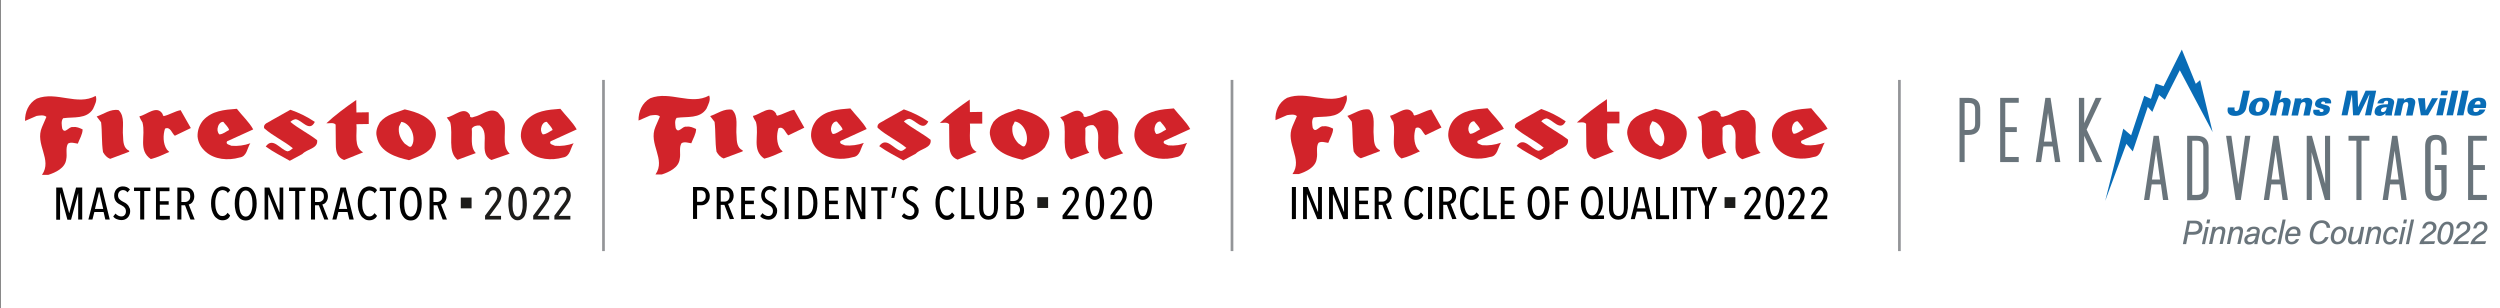 <?xml version="1.0" encoding="utf-8"?>
<!-- Generator: Adobe Illustrator 24.2.1, SVG Export Plug-In . SVG Version: 6.00 Build 0)  -->
<svg version="1.1" id="Layer_1" xmlns="http://www.w3.org/2000/svg" xmlns:xlink="http://www.w3.org/1999/xlink" x="0px" y="0px"
	 viewBox="0 0 1298.3 160" style="enable-background:new 0 0 1298.3 160;" xml:space="preserve">
<rect x="0" y="0" width="1298.3" height="160" fill="#333333" stroke="none"/>
<style type="text/css">
	.st0{fill:#FFFFFF;}
	.st1{fill:none;stroke:#939598;stroke-width:1.403;stroke-miterlimit:10;}
	.st2{fill:#D2232A;}
	.st3{fill:#1C1C1A;}
	.st4{fill:#086CB6;}
	.st5{fill:#69747B;}
	.st6{fill:none;stroke:#69747B;stroke-width:1.15;stroke-miterlimit:10;}
	.st7{fill:none;stroke:#69747B;stroke-width:1.15;}
	.st8{fill:none;stroke:#69747B;stroke-width:1.149;}
	.st9{fill:none;stroke:#086CB6;stroke-width:1.534;stroke-miterlimit:31;}
	.st10{fill:#D2242A;}
	.st11{fill:#010101;}
	.st12{fill:#1D1C1A;}
</style>
<rect x="0.3" class="st0" width="1298" height="160"/>
<line class="st1" x1="313.4" y1="41.5" x2="313.4" y2="130.4"/>
<line class="st1" x1="639.8" y1="41.5" x2="639.8" y2="130.4"/>
<line class="st1" x1="986.4" y1="41.5" x2="986.4" y2="130.4"/>
<g>
	<path class="st2" d="M834.6,64.1c0.5,4.9-1.6,11.9,3.5,14.6l-10,4c-3.5-1.3-4.3-4.3-4.3-7.9l-0.1-10.5c-1.2-1.3-3.3-0.5-4.8-0.7
		c4.3-4,10.3-8.5,15.6-12.1l0.1,6.5h6.4v6.1L834.6,64.1L834.6,64.1z"/>
	<path class="st2" d="M940.6,56.2c2.8,3.6,6.4,6.9,8.5,10.7l-13.6,6.2c-0.9,1.6,1.5,1.8,2.3,2.3c3.2,0.3,6.8-0.2,9.8-1.3
		c-1.7,2.5-1.7,7-5.6,7.4c-5.9,1.7-13,1.1-17.6-3c-2.5-2.2-3.9-4.8-4.2-7.9c-0.1-3.3,1-6,2.8-8.3C927.5,57.2,934,56.7,940.6,56.2z
		 M933.6,63c-1.4-0.2-2.6,1.4-2.8,2.5c-0.5,1.4-0.3,2.9,0.7,4c2-0.1,3.4-1.5,5.1-2.3C936,65.5,934.6,64.3,933.6,63z"/>
	<path class="st2" d="M713.4,70.4c0.1,2.9,0.2,6.3,3.2,7.6v0.5l-9.9,3.7c-1.6-0.6-2.8-1.9-3.7-3.5c-0.8-5-0.4-10.4-1-15.5l-2.3-3
		c3.6-1.2,7.3-4.1,11.4-3.3C714.6,60.2,712.9,65.8,713.4,70.4z"/>
	<path class="st2" d="M813.1,63c-2.8,5.6-6.7-1-10-1.5c-1.1,0.2-1.9,0.6-2.7,1.5c4.2,3.5,9.4,6,13.9,9.5c0.6,4.4-5.2,4.5-7.7,7.2
		l-6.5,3.5c-4.2-2.4-8.5-4.5-12.5-7.4c3.7-5.2,7.5,1.6,11.3,2.5c1.2-0.1,1.9-1,2.8-1.6c-4.6-3.8-10.3-6.3-14.9-10.4
		c-0.7-2.5,2.4-3,3.8-4.2l9.8-5.5C804.8,58.1,809,60.2,813.1,63z"/>
	<path class="st2" d="M734,59c-0.1,0.4,0.2,0.7,0.5,1c3.1-0.7,5.7-2.5,8.8-3.1l5.3,9.3l-8.3,4c-1.5-1.1-2.3-5-5.1-3.7
		c-1.1,3.3-1.1,7.9,1,10.9l1.2,1.2c-2.9,1.3-6.2,2.9-9.6,3.7c-6.7-4.6-2.5-12-4.3-19c-0.6-1.1-1.4-2-1.6-3.2
		C725.7,59.4,731,53.9,734,59z"/>
	<path class="st2" d="M911.1,61.5c2.1,5.6-1.6,13.5,3.2,17.9l-9.5,3.3c-7.2-3.4-0.2-13.9-6-17.9c-1.7-0.2-3.4,0.3-4.3,1.6
		c0.4,4.3-1,9.5,2.1,12.8l-9.5,3.5c-5.4-4.3-2.1-13.1-3.8-19.5l-1.8-2.5c4-0.6,9.1-6.3,12.1-1.2c-0.4,1.4,1.3,1.3,2,0.9
		c4.2-0.8,8.3-5.2,12.6-2.3L911.1,61.5z"/>
	<path class="st2" d="M772.5,56.2c2.8,3.6,6.4,6.9,8.5,10.7l-13.6,6.2c-0.9,1.6,1.4,1.8,2.3,2.3c3.2,0.3,6.8-0.2,9.8-1.3
		c-1.7,2.5-1.7,7-5.6,7.4c-5.9,1.7-13,1.1-17.6-3c-2.5-2.2-3.9-4.8-4.2-7.9c-0.1-3.3,1-6,2.8-8.3C759.5,57.2,766,56.7,772.5,56.2z
		 M765.6,63c-1.4-0.2-2.6,1.4-2.8,2.5c-0.5,1.4-0.3,2.9,0.7,4c2-0.1,3.4-1.5,5.1-2.3C768,65.5,766.5,64.3,765.6,63z"/>
	<path class="st2" d="M875.7,67.1c0.9,3.5-0.6,6.6-2.1,9.3c-3.2,3.8-7.5,4.8-11.6,6.5c-6.6-1.5-15.2-4.1-16.7-12.1
		c-0.8-2.8,0.3-5.4,1.6-7.6c3.5-4.2,8.4-4.9,12.9-6.7C866,57.8,873.5,60.2,875.7,67.1z M858,63l-1.2,2.5c-0.5,3.6,0.8,6.4,3,8.8
		c1.2,0.6,2.9,2.9,3.8,0.8c1.3-2.4,0.7-5.9-0.5-8.1C862.1,65.1,860.2,63.1,858,63z"/>
	<path class="st2" d="M699.2,49.4c0.9,2.5-0.5,4.6-1.4,6.8c-3.4,5.4-10.1,4-15.6,4.8c-1.2,1.4-0.7,3.7-0.5,5.3
		c1.5,3.3,3.4-1.2,5.6-0.7c1.9-0.3,3.5,0.5,5,1.2c0,2.5-1.6,5-2.5,7.4c-1.6-0.2-3.6-1-5.1,0c-1.4,2.3-0.3,5.5-0.9,8.1
		c-0.5,4.6-5.6,6.9-9.3,8.1h-3.3c5.6-8-3.9-15.8,0-24.8l2.3-5.3c-1.3-1.2-3.6-0.7-5.1-0.5l-6,2.6c-0.3-4.5,1.6-9.2,6-11.6
		C678.9,46.9,689.6,54.7,699.2,49.4z"/>
</g>
<g>
	<path class="st2" d="M503.7,64.3c0.5,4.9-1.6,11.9,3.5,14.6l-9.9,4c-3.5-1.3-4.3-4.3-4.3-7.9l-0.1-10.5c-1.2-1.3-3.3-0.5-4.8-0.7
		c4.2-4,10.3-8.5,15.5-12.1l0.1,6.5l6.4-0.1v6.1h-6.4L503.7,64.3L503.7,64.3z"/>
	<path class="st2" d="M609.6,56.3c2.8,3.6,6.4,6.9,8.5,10.7l-13.6,6.2c-0.9,1.6,1.4,1.8,2.3,2.3c3.2,0.3,6.8-0.2,9.7-1.3
		c-1.7,2.5-1.7,6.9-5.6,7.4c-5.9,1.7-13,1.1-17.6-3c-2.5-2.2-3.9-4.8-4.2-7.9c-0.1-3.3,1-6,2.8-8.3C596.5,57.3,603,56.8,609.6,56.3z
		 M602.6,63.1c-1.4-0.2-2.6,1.4-2.8,2.5c-0.5,1.4-0.3,2.9,0.7,4c2-0.1,3.4-1.5,5.1-2.3C605,65.6,603.6,64.5,602.6,63.1z"/>
	<path class="st2" d="M382.5,70.5c0.1,2.9,0.2,6.3,3.2,7.6v0.5l-9.9,3.7c-1.6-0.6-2.8-1.9-3.7-3.5c-0.8-5-0.4-10.4-1-15.5l-2.3-3
		c3.6-1.2,7.3-4.1,11.4-3.3C383.7,60.4,382,65.9,382.5,70.5z"/>
	<path class="st2" d="M482.1,63.1c-2.8,5.6-6.7-1-10-1.4c-1.1,0.2-1.9,0.6-2.7,1.4c4.2,3.5,9.4,6,13.9,9.5c0.6,4.4-5.2,4.5-7.7,7.2
		l-6.5,3.5c-4.2-2.4-8.5-4.5-12.5-7.4c3.7-5.2,7.5,1.6,11.3,2.5c1.2-0.1,1.9-1,2.8-1.6c-4.6-3.8-10.3-6.3-14.9-10.4
		c-0.7-2.5,2.4-3,3.8-4.1l9.8-5.5C473.8,58.3,478.1,60.4,482.1,63.1z"/>
	<path class="st2" d="M403.1,59.1c-0.1,0.4,0.2,0.7,0.5,1c3.1-0.7,5.7-2.5,8.8-3.1l5.3,9.3l-8.3,4c-1.5-1.1-2.3-5-5.1-3.7
		c-1.1,3.3-1.1,7.9,1,10.9l1.2,1.2c-2.9,1.3-6.2,2.9-9.6,3.7c-6.7-4.6-2.5-12-4.3-19c-0.6-1.1-1.3-2-1.6-3.2
		C394.8,59.5,400.1,54,403.1,59.1z"/>
	<path class="st2" d="M580.1,61.7c2.1,5.6-1.6,13.5,3.2,17.9l-9.5,3.3c-7.2-3.4-0.2-13.9-6-17.9c-1.7-0.2-3.4,0.3-4.2,1.6
		c0.4,4.3-1,9.5,2.1,12.7l-9.5,3.5c-5.4-4.3-2.1-13.1-3.8-19.5l-1.8-2.5c4-0.6,9.1-6.3,12.1-1.2c-0.4,1.4,1.4,1.3,2,0.9
		c4.2-0.8,8.3-5.2,12.5-2.3L580.1,61.7z"/>
	<path class="st2" d="M441.6,56.3c2.8,3.6,6.4,6.9,8.5,10.7l-13.6,6.2c-0.9,1.6,1.4,1.8,2.3,2.3c3.2,0.3,6.8-0.2,9.8-1.3
		c-1.7,2.5-1.7,6.9-5.6,7.4c-5.9,1.7-13,1.1-17.6-3c-2.5-2.2-3.9-4.8-4.2-7.9c-0.1-3.3,1-6,2.8-8.3C428.6,57.3,435,56.8,441.6,56.3z
		 M434.6,63.1c-1.4-0.2-2.6,1.4-2.8,2.5c-0.5,1.4-0.3,2.9,0.7,4c2-0.1,3.4-1.5,5.1-2.3C437.1,65.6,435.6,64.5,434.6,63.1z"/>
	<path class="st2" d="M544.7,67.2c0.9,3.5-0.6,6.6-2.1,9.3c-3.2,3.8-7.5,4.8-11.6,6.5c-6.6-1.5-15.2-4.1-16.7-12.1
		c-0.8-2.8,0.3-5.4,1.6-7.6c3.5-4.2,8.4-4.9,12.9-6.7C535,58,542.6,60.4,544.7,67.2z M527,63.1l-1.2,2.5c-0.5,3.6,0.8,6.4,3,8.8
		c1.2,0.6,2.9,2.9,3.8,0.8c1.3-2.4,0.7-5.9-0.5-8.1C531.1,65.2,529.2,63.3,527,63.1z"/>
	<path class="st2" d="M368.3,49.6c0.9,2.5-0.5,4.6-1.4,6.8c-3.4,5.4-10.1,4-15.5,4.8c-1.2,1.4-0.7,3.7-0.5,5.3
		c1.4,3.3,3.4-1.2,5.6-0.7c1.9-0.3,3.5,0.5,5,1.2c0,2.5-1.6,5-2.5,7.4c-1.6-0.2-3.6-1-5.1,0c-1.4,2.3-0.3,5.5-0.9,8.1
		c-0.5,4.6-5.6,6.9-9.3,8.1h-3.3c5.6-8-3.9-15.8,0-24.8l2.3-5.3c-1.3-1.2-3.6-0.7-5.1-0.5l-6,2.6c-0.1-4.6,1.8-9.2,6.1-11.6
		C348,47,358.7,54.9,368.3,49.6z"/>
</g>
<g>
	<path d="M368.6,101.8c0,0.8-0.1,1.5-0.4,2.1c-0.2,0.6-0.6,1.1-1,1.5s-0.9,0.7-1.4,0.9c-0.5,0.2-1,0.3-1.6,0.3H362v7.1h-2.1V97.1
		h4.2c0.5,0,1,0.1,1.5,0.2s1,0.4,1.4,0.8s0.8,0.8,1,1.4C368.4,100.2,368.6,100.9,368.6,101.8z M366.5,101.8c0-1-0.2-1.7-0.7-2.2
		s-1.1-0.7-1.8-0.7h-2v5.9h1.9c0.7,0,1.4-0.3,1.8-0.8C366.2,103.6,366.5,102.9,366.5,101.8z"/>
	<path d="M379,113.8l-2.8-7.4h-1.9v7.4h-2.1V97.1h4.3c0.6,0,1.2,0.1,1.7,0.2c0.5,0.2,1,0.4,1.4,0.8s0.7,0.8,1,1.4
		c0.2,0.6,0.4,1.3,0.4,2.1c0,0.7-0.1,1.3-0.3,1.8c-0.2,0.5-0.4,0.9-0.7,1.3c-0.3,0.4-0.6,0.6-0.9,0.8c-0.3,0.2-0.7,0.3-1,0.4
		l3.1,7.8L379,113.8L379,113.8z M378.9,101.8c0-0.6-0.1-1-0.2-1.4c-0.2-0.4-0.4-0.7-0.6-0.9c-0.2-0.2-0.5-0.4-0.9-0.5
		s-0.7-0.1-1-0.1h-1.9v5.8h2c0.8,0,1.4-0.3,1.9-0.8C378.6,103.4,378.9,102.7,378.9,101.8z"/>
	<path d="M384.9,113.8V97.1h7V99h-5v5.2h4.6v1.8h-4.6v5.8h5.2v1.9L384.9,113.8L384.9,113.8z"/>
	<path d="M403.6,109.4c0,0.8-0.1,1.4-0.4,2c-0.2,0.6-0.6,1.1-1,1.5s-0.9,0.7-1.4,0.9c-0.5,0.2-1.1,0.3-1.8,0.3
		c-0.8,0-1.6-0.2-2.4-0.5s-1.4-0.8-1.8-1.4l1.2-1.5c0.4,0.5,0.8,0.8,1.4,1.1c0.5,0.3,1.1,0.4,1.6,0.4c0.7,0,1.3-0.2,1.7-0.7
		c0.5-0.5,0.7-1.2,0.7-2c0-0.4-0.1-0.8-0.2-1.1c-0.1-0.3-0.3-0.6-0.6-0.9c-0.2-0.3-0.5-0.5-0.9-0.7c-0.3-0.2-0.7-0.4-1-0.6
		c-0.5-0.2-0.9-0.5-1.3-0.7c-0.4-0.3-0.8-0.6-1.1-1c-0.3-0.4-0.6-0.8-0.7-1.3c-0.2-0.5-0.3-1.1-0.3-1.8c0-0.8,0.1-1.5,0.4-2.1
		c0.2-0.6,0.6-1.1,1-1.5s0.9-0.7,1.4-0.9c0.5-0.2,1.1-0.3,1.6-0.3c0.8,0,1.5,0.1,2.1,0.4s1.2,0.7,1.6,1.2l-1.3,1.5
		c-0.6-0.8-1.4-1.2-2.4-1.2c-0.3,0-0.6,0.1-0.9,0.2s-0.6,0.3-0.8,0.5s-0.4,0.5-0.6,0.9c-0.1,0.3-0.2,0.8-0.2,1.2
		c0,0.4,0.1,0.8,0.2,1.1s0.3,0.6,0.5,0.8s0.5,0.5,0.8,0.7s0.6,0.4,1,0.6s0.9,0.5,1.3,0.7s0.8,0.6,1.2,1s0.6,0.8,0.8,1.3
		C403.5,108.1,403.6,108.7,403.6,109.4z"/>
	<path d="M407.5,113.8V97.1h2.1v16.6C409.6,113.8,407.5,113.8,407.5,113.8z"/>
	<path d="M424.5,105.5c0,2.7-0.5,4.8-1.6,6.2c-1.1,1.4-2.6,2.1-4.6,2.1h-3.8V97.1h3.8c2,0,3.5,0.7,4.6,2.1
		C423.9,100.7,424.5,102.8,424.5,105.5z M422.4,105.5c0-1.1-0.1-2.1-0.3-2.9c-0.2-0.8-0.5-1.5-0.9-2s-0.8-0.9-1.3-1.2
		c-0.5-0.3-1-0.4-1.6-0.4h-1.7v12.9h1.7c0.6,0,1.1-0.1,1.6-0.4s0.9-0.7,1.3-1.2s0.7-1.2,0.9-2C422.2,107.5,422.4,106.6,422.4,105.5z
		"/>
	<path d="M428.5,113.8V97.1h7V99h-5v5.2h4.6v1.8h-4.6v5.8h5.2v1.9L428.5,113.8L428.5,113.8z"/>
	<path d="M447,113.8l-5.3-12.9h-0.1v12.9h-2V97.1h2.5l5.2,12.9h0.1V97.1h2v16.6C449.5,113.8,447,113.8,447,113.8z"/>
	<path d="M457.7,99v14.8h-2.1V99h-3.2v-1.8h8.5V99H457.7z"/>
	<path d="M464,97.1h1.7l-1.3,5.7h-1.5L464,97.1z"/>
	<path d="M477.1,109.4c0,0.8-0.1,1.4-0.4,2c-0.2,0.6-0.6,1.1-1,1.5s-0.9,0.7-1.4,0.9c-0.5,0.2-1.1,0.3-1.8,0.3
		c-0.8,0-1.6-0.2-2.4-0.5s-1.4-0.8-1.8-1.4l1.2-1.5c0.4,0.5,0.8,0.8,1.4,1.1c0.5,0.3,1.1,0.4,1.6,0.4c0.7,0,1.3-0.2,1.7-0.7
		c0.5-0.5,0.7-1.2,0.7-2c0-0.4-0.1-0.8-0.2-1.1c-0.1-0.3-0.3-0.6-0.6-0.9c-0.2-0.3-0.5-0.5-0.9-0.7c-0.3-0.2-0.7-0.4-1-0.6
		c-0.5-0.2-0.9-0.5-1.3-0.7c-0.4-0.3-0.8-0.6-1.1-1c-0.3-0.4-0.6-0.8-0.7-1.3c-0.2-0.5-0.3-1.1-0.3-1.8c0-0.8,0.1-1.5,0.4-2.1
		c0.2-0.6,0.6-1.1,1-1.5s0.9-0.7,1.4-0.9c0.5-0.2,1.1-0.3,1.6-0.3c0.8,0,1.5,0.1,2.1,0.4s1.2,0.7,1.6,1.2l-1.3,1.5
		c-0.6-0.8-1.4-1.2-2.4-1.2c-0.3,0-0.6,0.1-0.9,0.2s-0.6,0.3-0.8,0.5s-0.4,0.5-0.6,0.9c-0.1,0.3-0.2,0.8-0.2,1.2
		c0,0.4,0.1,0.8,0.2,1.1s0.3,0.6,0.5,0.8s0.5,0.5,0.8,0.7s0.6,0.4,1,0.6s0.9,0.5,1.3,0.7s0.8,0.6,1.2,1s0.6,0.8,0.8,1.3
		C477,108.1,477.1,108.7,477.1,109.4z"/>
	<path d="M494.2,113.6c-0.7,0.4-1.5,0.6-2.4,0.6s-1.8-0.2-2.5-0.7c-0.7-0.4-1.4-1-1.9-1.8s-0.9-1.7-1.2-2.8
		c-0.3-1.1-0.4-2.2-0.4-3.5s0.1-2.4,0.4-3.5s0.7-2,1.2-2.8s1.1-1.4,1.9-1.8c0.7-0.4,1.5-0.7,2.5-0.7c0.8,0,1.6,0.2,2.3,0.5
		c0.7,0.3,1.3,0.8,1.7,1.5l-1.3,1.4c-0.3-0.5-0.7-0.9-1.2-1.1s-0.9-0.4-1.5-0.4s-1.2,0.2-1.7,0.5s-0.9,0.8-1.2,1.5
		c-0.3,0.6-0.5,1.3-0.7,2.2c-0.2,0.8-0.2,1.7-0.2,2.6s0.1,1.8,0.2,2.6c0.2,0.8,0.4,1.5,0.7,2.1c0.3,0.6,0.7,1.1,1.2,1.5
		s1,0.5,1.7,0.5c0.6,0,1.1-0.2,1.5-0.5s0.8-0.7,1.1-1.2l1.3,1.4C495.4,112.7,494.9,113.2,494.2,113.6z"/>
	<path d="M499.2,113.8V97.1h2.1v14.7h4.7v2C506,113.8,499.2,113.8,499.2,113.8z"/>
	<path d="M517.9,110.4c-0.2,0.7-0.5,1.4-0.8,1.9c-0.4,0.6-0.9,1-1.5,1.3s-1.4,0.5-2.3,0.5c-0.9,0-1.7-0.2-2.3-0.5
		c-0.6-0.3-1.1-0.8-1.5-1.3s-0.7-1.2-0.8-1.9s-0.2-1.5-0.2-2.4V97.1h2.1v10.7c0,0.6,0,1.1,0.1,1.6s0.2,1,0.4,1.4
		c0.2,0.4,0.5,0.7,0.9,1c0.4,0.2,0.8,0.4,1.4,0.4s1-0.1,1.4-0.4c0.4-0.2,0.6-0.6,0.9-1s0.4-0.9,0.4-1.4c0.1-0.5,0.1-1.1,0.1-1.6
		V97.1h2.1V108C518.2,108.9,518.1,109.7,517.9,110.4z"/>
	<path d="M528.9,105c0.3,0.1,0.6,0.2,1,0.4c0.3,0.2,0.6,0.4,0.9,0.8s0.5,0.8,0.7,1.2s0.3,1.1,0.3,1.8c0,0.9-0.1,1.6-0.4,2.2
		c-0.3,0.6-0.6,1.1-1.1,1.4c-0.4,0.4-0.9,0.6-1.5,0.8c-0.5,0.2-1.1,0.2-1.6,0.2h-4.5V97.1h4c0.5,0,1,0.1,1.5,0.2s1,0.3,1.4,0.6
		c0.4,0.3,0.8,0.7,1.1,1.3c0.3,0.5,0.4,1.2,0.4,2c0,0.5-0.1,1-0.2,1.4c-0.1,0.4-0.3,0.8-0.5,1.1s-0.5,0.6-0.7,0.8
		S529.2,104.9,528.9,105L528.9,105z M529.2,101.6c0-0.5-0.1-0.9-0.2-1.3c-0.2-0.3-0.4-0.6-0.6-0.8s-0.5-0.4-0.9-0.4
		c-0.3-0.1-0.7-0.1-1-0.1h-1.8v5.4h1.8c0.3,0,0.6-0.1,1-0.2c0.3-0.1,0.6-0.3,0.9-0.5s0.5-0.5,0.6-0.8
		C529.1,102.5,529.2,102.1,529.2,101.6z M529.7,109.1c0-0.6-0.1-1.1-0.3-1.5s-0.4-0.7-0.7-1c-0.3-0.2-0.6-0.4-1-0.5s-0.7-0.2-1-0.2
		h-2v6.1h2c0.4,0,0.8-0.1,1.1-0.2c0.4-0.1,0.7-0.3,0.9-0.5c0.3-0.2,0.5-0.5,0.6-0.9C529.6,110,529.7,109.6,529.7,109.1z"/>
	<path d="M560.3,101.3c0,0.5-0.1,1-0.2,1.5c-0.1,0.5-0.3,0.9-0.5,1.4c-0.2,0.4-0.5,0.9-0.8,1.3s-0.6,0.9-1,1.4l-3.7,5h6v1.9h-8.3
		v-1.9l4.7-6.3c0.5-0.7,1-1.4,1.3-2.1s0.4-1.3,0.4-2c0-0.8-0.2-1.4-0.5-1.9s-0.9-0.8-1.6-0.8c-0.6,0-1.1,0.2-1.6,0.6
		c-0.4,0.4-0.7,1.1-0.8,1.9l-2-0.2c0.2-1.4,0.7-2.4,1.5-3.1s1.8-1,3-1c0.7,0,1.3,0.1,1.8,0.4c0.5,0.2,0.9,0.6,1.3,1
		c0.3,0.4,0.6,0.9,0.8,1.4C560.2,100.1,560.3,100.7,560.3,101.3z"/>
	<path d="M573.4,105.5c0,0.6,0,1.3-0.1,2s-0.1,1.3-0.3,2c-0.1,0.6-0.3,1.2-0.5,1.8c-0.2,0.6-0.5,1.1-0.9,1.5s-0.8,0.8-1.3,1
		s-1,0.4-1.7,0.4s-1.2-0.1-1.7-0.4s-0.9-0.6-1.3-1s-0.6-0.9-0.9-1.5c-0.2-0.6-0.4-1.2-0.5-1.8c-0.1-0.6-0.2-1.3-0.3-2
		s-0.1-1.3-0.1-2c0-1,0.1-1.9,0.2-3c0.1-1,0.4-2,0.7-2.8s0.8-1.5,1.4-2.1c0.6-0.5,1.4-0.8,2.4-0.8s1.8,0.3,2.4,0.8
		c0.6,0.5,1.1,1.2,1.4,2.1s0.6,1.8,0.7,2.8C573.3,103.5,573.4,104.5,573.4,105.5z M571.2,105.5c0-0.6,0-1.3-0.1-2s-0.2-1.5-0.3-2.2
		c-0.2-0.7-0.4-1.3-0.8-1.8c-0.3-0.5-0.8-0.7-1.4-0.7s-1,0.2-1.4,0.7c-0.3,0.5-0.6,1.1-0.8,1.8c-0.2,0.7-0.3,1.4-0.3,2.2
		s-0.1,1.5-0.1,2c0,0.4,0,0.8,0,1.3s0.1,1,0.1,1.5c0.1,0.5,0.1,1,0.3,1.5s0.3,0.9,0.5,1.3s0.4,0.7,0.7,0.9c0.3,0.2,0.6,0.3,1,0.3
		s0.7-0.1,1-0.3c0.3-0.2,0.5-0.5,0.7-0.9s0.3-0.8,0.5-1.3c0.1-0.5,0.2-1,0.3-1.5s0.1-1,0.1-1.5S571.2,105.9,571.2,105.5z"/>
	<path d="M585.2,101.3c0,0.5-0.1,1-0.2,1.5c-0.1,0.5-0.3,0.9-0.5,1.4c-0.2,0.4-0.5,0.9-0.8,1.3s-0.6,0.9-1,1.4l-3.7,5h6v1.9h-8.3
		v-1.9l4.7-6.3c0.5-0.7,1-1.4,1.3-2.1s0.4-1.3,0.4-2c0-0.8-0.2-1.4-0.5-1.9s-0.9-0.8-1.6-0.8c-0.6,0-1.1,0.2-1.6,0.6
		c-0.4,0.4-0.7,1.1-0.8,1.9l-2-0.2c0.2-1.4,0.7-2.4,1.5-3.1s1.8-1,3-1c0.7,0,1.3,0.1,1.8,0.4c0.5,0.2,0.9,0.6,1.3,1
		c0.3,0.4,0.6,0.9,0.8,1.4C585.1,100.1,585.2,100.7,585.2,101.3z"/>
	<path d="M598.3,105.5c0,0.6,0,1.3-0.1,2s-0.1,1.3-0.3,2c-0.1,0.6-0.3,1.2-0.5,1.8c-0.2,0.6-0.5,1.1-0.9,1.5s-0.8,0.8-1.3,1
		s-1,0.4-1.7,0.4s-1.2-0.1-1.7-0.4s-0.9-0.6-1.3-1s-0.6-0.9-0.9-1.5c-0.2-0.6-0.4-1.2-0.5-1.8c-0.1-0.6-0.2-1.3-0.3-2
		s-0.1-1.3-0.1-2c0-1,0.1-1.9,0.2-3c0.1-1,0.4-2,0.7-2.8s0.8-1.5,1.4-2.1c0.6-0.5,1.4-0.8,2.4-0.8s1.8,0.3,2.4,0.8
		c0.6,0.5,1.1,1.2,1.4,2.1s0.6,1.8,0.7,2.8C598.2,103.5,598.3,104.5,598.3,105.5z M596.1,105.5c0-0.6,0-1.3-0.1-2s-0.2-1.5-0.3-2.2
		c-0.2-0.7-0.4-1.3-0.8-1.8c-0.3-0.5-0.8-0.7-1.4-0.7s-1,0.2-1.4,0.7c-0.3,0.5-0.6,1.1-0.8,1.8c-0.2,0.7-0.3,1.4-0.3,2.2
		s-0.1,1.5-0.1,2c0,0.4,0,0.8,0,1.3s0.1,1,0.1,1.5c0.1,0.5,0.1,1,0.3,1.5s0.3,0.9,0.5,1.3s0.4,0.7,0.7,0.9c0.3,0.2,0.6,0.3,1,0.3
		s0.7-0.1,1-0.3c0.3-0.2,0.5-0.5,0.7-0.9s0.3-0.8,0.5-1.3c0.1-0.5,0.2-1,0.3-1.5s0.1-1,0.1-1.5S596.1,105.9,596.1,105.5z"/>
</g>
<g>
	<rect x="538.7" y="102.4" class="st3" width="5.6" height="5.6"/>
</g>
<g>
	<g>
		<path d="M670.9,113.8V97.1h2.1v16.6C673,113.8,670.9,113.8,670.9,113.8z"/>
		<path d="M684.1,113.8l-5.3-12.9h-0.1v12.9h-2V97.1h2.5l5.2,12.9h0.1V97.1h2v16.6C686.6,113.8,684.1,113.8,684.1,113.8z"/>
		<path d="M697.6,113.8l-5.3-12.9h-0.1v12.9h-2V97.1h2.5l5.2,12.9h0.1V97.1h2v16.6C700.1,113.8,697.6,113.8,697.6,113.8z"/>
		<path d="M703.8,113.8V97.1h7V99h-5v5.2h4.6v1.8h-4.6v5.8h5.2v1.9L703.8,113.8L703.8,113.8z"/>
		<path d="M720.7,113.8l-2.8-7.4H716v7.4h-2.1V97.1h4.3c0.6,0,1.2,0.1,1.7,0.2s1,0.4,1.4,0.8s0.7,0.8,1,1.4c0.2,0.6,0.4,1.3,0.4,2.1
			c0,0.7-0.1,1.3-0.3,1.8s-0.4,0.9-0.7,1.3s-0.6,0.6-0.9,0.8c-0.3,0.2-0.7,0.3-1,0.4l3.1,7.8L720.7,113.8L720.7,113.8z M720.6,101.8
			c0-0.6-0.1-1-0.2-1.4c-0.2-0.4-0.4-0.7-0.6-0.9c-0.3-0.2-0.5-0.4-0.9-0.5s-0.7-0.1-1-0.1H716v5.8h1.9c0.8,0,1.4-0.3,1.9-0.8
			C720.4,103.4,720.6,102.7,720.6,101.8z"/>
		<path d="M737.7,113.6c-0.7,0.4-1.5,0.6-2.4,0.6s-1.8-0.2-2.5-0.7c-0.7-0.4-1.4-1-1.9-1.8s-0.9-1.7-1.2-2.8
			c-0.3-1.1-0.4-2.2-0.4-3.5s0.1-2.4,0.4-3.5c0.3-1.1,0.7-2,1.2-2.8s1.1-1.4,1.9-1.8s1.5-0.7,2.5-0.7c0.8,0,1.6,0.2,2.3,0.5
			s1.3,0.8,1.7,1.5L738,100c-0.3-0.5-0.7-0.9-1.2-1.1s-0.9-0.4-1.5-0.4s-1.2,0.2-1.7,0.5c-0.5,0.4-0.9,0.8-1.2,1.5
			c-0.3,0.6-0.5,1.3-0.7,2.2c-0.2,0.8-0.2,1.7-0.2,2.6s0.1,1.8,0.2,2.6c0.2,0.8,0.4,1.5,0.7,2.1s0.7,1.1,1.2,1.5s1,0.5,1.7,0.5
			c0.6,0,1.1-0.2,1.5-0.5s0.8-0.7,1.1-1.2l1.3,1.4C738.8,112.7,738.3,113.2,737.7,113.6z"/>
		<path d="M741.6,113.8V97.1h2.1v16.6C743.7,113.8,741.6,113.8,741.6,113.8z"/>
		<path d="M754.2,113.8l-2.8-7.4h-1.9v7.4h-2.1V97.1h4.3c0.6,0,1.2,0.1,1.7,0.2s1,0.4,1.4,0.8s0.7,0.8,1,1.4
			c0.2,0.6,0.4,1.3,0.4,2.1c0,0.7-0.1,1.3-0.3,1.8s-0.4,0.9-0.7,1.3s-0.6,0.6-0.9,0.8c-0.3,0.2-0.7,0.3-1,0.4l3.1,7.8L754.2,113.8
			L754.2,113.8z M754.1,101.8c0-0.6-0.1-1-0.2-1.4c-0.2-0.4-0.4-0.7-0.6-0.9c-0.3-0.2-0.5-0.4-0.9-0.5s-0.7-0.1-1-0.1h-1.9v5.8h1.9
			c0.8,0,1.4-0.3,1.9-0.8C753.9,103.4,754.1,102.7,754.1,101.8z"/>
		<path d="M766.6,113.6c-0.7,0.4-1.5,0.6-2.4,0.6s-1.8-0.2-2.5-0.7c-0.7-0.4-1.4-1-1.9-1.8s-0.9-1.7-1.2-2.8
			c-0.3-1.1-0.4-2.2-0.4-3.5s0.1-2.4,0.4-3.5c0.3-1.1,0.7-2,1.2-2.8s1.1-1.4,1.9-1.8s1.5-0.7,2.5-0.7c0.8,0,1.6,0.2,2.3,0.5
			s1.3,0.8,1.7,1.5l-1.3,1.4c-0.3-0.5-0.7-0.9-1.2-1.1s-0.9-0.4-1.5-0.4s-1.2,0.2-1.7,0.5c-0.5,0.4-0.9,0.8-1.2,1.5
			c-0.3,0.6-0.5,1.3-0.7,2.2c-0.2,0.8-0.2,1.7-0.2,2.6s0.1,1.8,0.2,2.6c0.2,0.8,0.4,1.5,0.7,2.1s0.7,1.1,1.2,1.5s1,0.5,1.7,0.5
			c0.6,0,1.1-0.2,1.5-0.5s0.8-0.7,1.1-1.2l1.3,1.4C767.8,112.7,767.3,113.2,766.6,113.6z"/>
		<path d="M770.5,113.8V97.1h2.1v14.7h4.7v2C777.4,113.8,770.5,113.8,770.5,113.8z"/>
		<path d="M779.4,113.8V97.1h7V99h-5v5.2h4.6v1.8h-4.6v5.8h5.2v1.9L779.4,113.8L779.4,113.8z"/>
		<path d="M804.7,105.4c0,1.3-0.1,2.5-0.4,3.6c-0.3,1.1-0.6,2-1.1,2.8s-1.1,1.4-1.8,1.8s-1.5,0.6-2.4,0.6s-1.7-0.2-2.4-0.6
			s-1.3-1-1.8-1.8s-0.9-1.7-1.1-2.8c-0.3-1.1-0.4-2.3-0.4-3.6c0-1.3,0.1-2.5,0.4-3.6c0.2-1.1,0.6-2,1.1-2.7c0.5-0.8,1.1-1.3,1.8-1.8
			s1.5-0.6,2.4-0.6s1.7,0.2,2.4,0.6s1.3,1,1.8,1.8s0.9,1.7,1.1,2.7C804.5,103,804.7,104.1,804.7,105.4z M802.4,105.4
			c0-0.9-0.1-1.8-0.2-2.7c-0.1-0.8-0.4-1.6-0.7-2.2s-0.7-1.1-1.1-1.4c-0.4-0.4-0.9-0.5-1.5-0.5s-1.1,0.2-1.5,0.5
			c-0.4,0.4-0.8,0.8-1.1,1.4s-0.5,1.3-0.6,2.2c-0.1,0.8-0.2,1.7-0.2,2.7s0.1,1.8,0.2,2.7s0.4,1.6,0.6,2.2c0.3,0.6,0.7,1.1,1.1,1.4
			s0.9,0.5,1.5,0.5s1.1-0.2,1.5-0.5s0.8-0.8,1.1-1.4s0.5-1.3,0.7-2.2C802.4,107.3,802.4,106.4,802.4,105.4z"/>
		<path d="M809.8,99.1v5.4h4.5v1.8h-4.5v7.5h-2.1V97.1h7V99C814.7,99.1,809.8,99.1,809.8,99.1z"/>
		<path d="M826.7,113.8c-0.8,0-1.6-0.2-2.3-0.6s-1.3-1-1.8-1.7s-0.9-1.6-1.2-2.7s-0.4-2.2-0.4-3.5s0.1-2.5,0.4-3.5
			c0.3-1,0.7-1.9,1.2-2.7c0.5-0.8,1.1-1.3,1.8-1.8s1.5-0.6,2.3-0.6s1.6,0.2,2.3,0.6s1.3,1,1.8,1.8s0.9,1.6,1.2,2.7
			c0.3,1,0.4,2.2,0.4,3.4c0,0.7-0.1,1.5-0.2,2.1c-0.1,0.7-0.3,1.3-0.6,1.9c-0.2,0.6-0.5,1.1-0.8,1.6c-0.3,0.4-0.6,0.8-1,1v0.1h3.2
			v1.8L826.7,113.8L826.7,113.8z M830.3,105.3c0-0.9-0.1-1.8-0.2-2.6c-0.2-0.8-0.4-1.5-0.7-2.1s-0.7-1-1.1-1.4s-0.9-0.5-1.5-0.5
			c-0.5,0-1,0.2-1.5,0.5c-0.4,0.3-0.8,0.8-1.1,1.4s-0.5,1.3-0.7,2.1c-0.2,0.8-0.2,1.6-0.2,2.6s0.1,1.8,0.2,2.6
			c0.2,0.8,0.4,1.5,0.7,2.1s0.7,1.1,1.1,1.4c0.4,0.3,0.9,0.5,1.5,0.5s1.1-0.2,1.5-0.5s0.8-0.8,1.1-1.4s0.5-1.3,0.7-2.1
			C830.2,107,830.3,106.2,830.3,105.3z"/>
		<path d="M845,110.4c-0.2,0.7-0.5,1.4-0.8,1.9c-0.4,0.6-0.9,1-1.5,1.3s-1.4,0.5-2.3,0.5c-0.9,0-1.7-0.2-2.3-0.5s-1.1-0.8-1.5-1.3
			c-0.4-0.6-0.7-1.2-0.8-1.9c-0.2-0.7-0.2-1.5-0.2-2.4V97.1h2.1v10.7c0,0.6,0,1.1,0.1,1.6s0.2,1,0.4,1.4s0.5,0.7,0.9,1
			c0.4,0.2,0.8,0.4,1.4,0.4c0.6,0,1-0.1,1.4-0.4c0.4-0.2,0.6-0.6,0.9-1c0.2-0.4,0.4-0.9,0.4-1.4c0.1-0.5,0.1-1.1,0.1-1.6V97.1h2.1
			V108C845.2,108.9,845.1,109.7,845,110.4z"/>
		<path d="M855.7,113.8l-0.9-3.9H850l-1,3.9h-2.1l4.2-16.6h2.8l4.1,16.6H855.7z M852.4,99.1L852.4,99.1l-2.2,9.1h4.3L852.4,99.1z"/>
		<path d="M860,113.8V97.1h2.1v14.7h4.7v2C866.8,113.8,860,113.8,860,113.8z"/>
		<path d="M868.8,113.8V97.1h2.1v16.6C870.9,113.8,868.8,113.8,868.8,113.8z"/>
		<path d="M878.1,99v14.8H876V99h-3.2v-1.8h8.5V99H878.1z"/>
		<path d="M887.5,107.1v6.6h-2.1v-6.6l-4.1-10h2.3l2.9,7.8l3-7.8h2.3L887.5,107.1z"/>
		<path d="M914.4,101.3c0,0.5-0.1,1-0.2,1.5c-0.1,0.5-0.3,0.9-0.5,1.4c-0.2,0.4-0.5,0.9-0.8,1.3s-0.6,0.9-1,1.4l-3.7,5h6v1.9h-8.3
			v-1.9l4.7-6.3c0.5-0.7,1-1.4,1.3-2.1s0.4-1.3,0.4-2c0-0.8-0.2-1.4-0.5-1.9s-0.9-0.8-1.6-0.8c-0.6,0-1.1,0.2-1.6,0.6
			c-0.4,0.4-0.7,1.1-0.8,1.9l-2-0.2c0.2-1.4,0.7-2.4,1.5-3.1s1.8-1,3-1c0.7,0,1.3,0.1,1.8,0.4c0.5,0.2,0.9,0.6,1.3,1
			c0.3,0.4,0.6,0.9,0.8,1.4C914.3,100.1,914.4,100.7,914.4,101.3z"/>
		<path d="M926.5,105.5c0,0.6,0,1.3-0.1,2s-0.1,1.3-0.3,2c-0.1,0.6-0.3,1.2-0.5,1.8c-0.2,0.6-0.5,1.1-0.9,1.5s-0.8,0.8-1.3,1
			s-1,0.4-1.7,0.4s-1.2-0.1-1.7-0.4s-0.9-0.6-1.3-1s-0.6-0.9-0.9-1.5c-0.2-0.6-0.4-1.2-0.5-1.8c-0.1-0.6-0.2-1.3-0.3-2
			s-0.1-1.3-0.1-2c0-1,0.1-1.9,0.2-3c0.1-1,0.4-2,0.7-2.8s0.8-1.5,1.4-2.1c0.6-0.5,1.4-0.8,2.4-0.8s1.8,0.3,2.4,0.8
			c0.6,0.5,1.1,1.2,1.4,2.1s0.6,1.8,0.7,2.8C926.4,103.5,926.5,104.5,926.5,105.5z M924.3,105.5c0-0.6,0-1.3-0.1-2s-0.2-1.5-0.3-2.2
			c-0.2-0.7-0.4-1.3-0.8-1.8c-0.3-0.5-0.8-0.7-1.4-0.7s-1,0.2-1.4,0.7c-0.3,0.5-0.6,1.1-0.8,1.8c-0.2,0.7-0.3,1.4-0.3,2.2
			s-0.1,1.5-0.1,2c0,0.4,0,0.8,0,1.3s0.1,1,0.1,1.5c0.1,0.5,0.1,1,0.3,1.5s0.3,0.9,0.5,1.3s0.4,0.7,0.7,0.9c0.3,0.2,0.6,0.3,1,0.3
			s0.7-0.1,1-0.3c0.3-0.2,0.5-0.5,0.7-0.9s0.3-0.8,0.5-1.3c0.1-0.5,0.2-1,0.3-1.5s0.1-1,0.1-1.5S924.3,105.9,924.3,105.5z"/>
		<path d="M937.2,101.3c0,0.5-0.1,1-0.2,1.5c-0.1,0.5-0.3,0.9-0.5,1.4c-0.2,0.4-0.5,0.9-0.8,1.3s-0.6,0.9-1,1.4l-3.7,5h6v1.9h-8.3
			v-1.9l4.7-6.3c0.5-0.7,1-1.4,1.3-2.1s0.4-1.3,0.4-2c0-0.8-0.2-1.4-0.5-1.9s-0.9-0.8-1.6-0.8c-0.6,0-1.1,0.2-1.6,0.6
			c-0.4,0.4-0.7,1.1-0.8,1.9l-2-0.2c0.2-1.4,0.7-2.4,1.5-3.1s1.8-1,3-1c0.7,0,1.3,0.1,1.8,0.4c0.5,0.2,0.9,0.6,1.3,1
			c0.3,0.4,0.6,0.9,0.8,1.4C937.1,100.1,937.2,100.7,937.2,101.3z"/>
	</g>
	<g>
		<rect x="895.6" y="102.4" class="st3" width="5.6" height="5.6"/>
	</g>
</g>
<g>
	<g>
		<path class="st4" d="M1164.9,47.1h3.5l-1.9,9c-0.6,3-3.4,4.1-5.7,4.1c-2.9,0-4.6-1.2-3.8-4.4h3.5c-0.2,0.8-0.2,1.9,0.8,1.9
			c1.4,0,1.7-1.7,1.7-1.9L1164.9,47.1z"/>
		<path class="st4" d="M1178.4,55.4c-0.7,3.3-3.4,4.7-6.2,4.7c-2.8,0-4.9-1.4-4.2-4.7c0.7-3.3,3.4-4.7,6.2-4.7
			S1179.1,52.1,1178.4,55.4 M1172.6,58.2c1.4,0,2-1.5,2.3-2.8s0.3-2.8-1.1-2.8s-2,1.5-2.3,2.8S1171.2,58.2,1172.6,58.2"/>
		<path class="st4" d="M1178.8,59.9l2.7-12.8h3.4l-1,4.9c1-0.9,1.9-1.2,3-1.2c1.9,0,3.1,1.2,2.6,3.2l-1.3,6h-3.4l1.1-5.2
			c0.1-0.9,0.1-1.8-0.9-1.8c-1.7,0-1.8,1.8-1.9,1.9L1182,60L1178.8,59.9L1178.8,59.9z"/>
		<path class="st4" d="M1195.1,52c0.9-0.9,1.9-1.2,3-1.2c1.9,0,3.1,1.2,2.6,3.2l-1.3,6h-3.2l1.1-5.2c0.1-0.9,0.1-1.8-0.9-1.8
			c-1.7,0-1.8,1.8-1.9,1.9l-1.1,5.1h-3.4l1.4-6.6c0.2-0.8,0.3-1.3,0.4-2.3h3.4L1195.1,52z"/>
		<path class="st4" d="M1207.4,53.7c0.1-0.3,0.1-0.6-0.1-0.7c-0.1-0.2-0.4-0.3-0.9-0.3s-0.9,0.3-1,0.8c-0.1,0.7,1.2,0.6,3.2,1.3
			c1,0.3,1.6,1,1.3,2.4c-0.5,2.4-2.8,3-4.9,3c-2.2,0-4.2-0.4-3.6-3.2h3.2c-0.1,0.3-0.1,0.6,0.1,0.8c0.1,0.2,0.4,0.4,0.7,0.4
			c0.7,0,1.2-0.2,1.3-0.8c0.3-1.6-5.1-0.6-4.4-3.9c0.5-2.2,2.9-2.8,4.7-2.8c2.1,0,3.9,0.5,3.6,3H1207.4L1207.4,53.7z"/>
		<polygon class="st4" points="1216,59.9 1218.7,47.1 1224.3,47.1 1224.6,55.7 1224.6,55.7 1228.5,47.1 1234,47.1 1231.3,59.9 
			1228.2,59.9 1230.5,49.2 1230.4,49.1 1225.1,59.9 1222,59.9 1221.4,49 1221.4,49.1 1219.1,59.9 		"/>
		<path class="st4" d="M1238.7,59.9c0-0.3,0.1-0.6,0.2-1.2l0,0c-0.5,0.6-1.5,1.5-3.1,1.5c-2.1,0-3-1.1-2.5-3c0.5-2.2,2.7-3,5.6-3
			h1.1c0.2-0.8,0.6-1.9-0.8-1.9c-0.8,0-1.3,0.8-1.4,1.4h-3.2c0.3-1.3,1.1-2,2.1-2.4s2.2-0.5,3.2-0.5c1.8,0,3.8,0.8,3.4,2.8l-1,4.6
			c-0.1,0.4-0.1,0.8-0.2,1.8L1238.7,59.9L1238.7,59.9z M1237.4,58.2c1.5,0,1.9-1.4,2.1-2.5c-0.7,0-1.4,0-1.9,0.2s-1,0.6-1.1,1.2
			C1236.3,57.7,1236.8,58.2,1237.4,58.2"/>
		<path class="st4" d="M1248.6,52c0.9-0.9,1.9-1.2,3-1.2c1.9,0,3.1,1.2,2.6,3.2l-1.3,6h-3.4l1.1-5.2c0.1-0.9,0.1-1.8-0.9-1.8
			c-1.7,0-1.8,1.8-1.9,1.9l-1.1,5.1h-3.4l1.4-6.6c0.2-0.8,0.3-1.3,0.4-2.3h3.4L1248.6,52z"/>
		<polygon class="st4" points="1257.2,59.9 1255.7,51 1259.3,51 1259.7,57.2 1259.8,57.2 1263,51 1266.1,51 1260.9,59.9 		"/>
		<path class="st4" d="M1265.2,59.9l1.9-8.9h3.4l-1.9,8.9H1265.2z M1267.4,49.5l0.5-2.4h3.4l-0.5,2.4H1267.4z"/>
		<polygon class="st4" points="1270.5,59.9 1273.3,47.1 1276.6,47.1 1273.9,59.9 		"/>
		<polygon class="st4" points="1275.9,59.9 1278.6,47.1 1282,47.1 1279.3,59.9 		"/>
		<path class="st4" d="M1284.6,56.1c-0.3,1.2-0.2,2.1,1.1,2.1c0.9,0,1.6-0.4,1.9-1.3h3.1c-0.4,1.2-1.3,2-2.2,2.5s-1.9,0.7-3,0.7
			c-3.6,0-4.7-1.5-3.9-5c0.6-2.8,3-4.4,5.7-4.4c3.6,0,4.3,2.1,3.6,5.4H1284.6L1284.6,56.1z M1288.1,54.3c0.1-0.5,0.1-1-0.1-1.3
			c-0.2-0.4-0.5-0.6-1-0.6c-1.2,0.1-1.6,0.9-1.9,1.9C1285.1,54.3,1288.1,54.3,1288.1,54.3z"/>
		<path class="st5" d="M1018.2,51.4h4.1c4.4,0,5.5,2.3,5.5,5.6v7c0,3.3-1.3,5.5-5.6,5.5h-2.5v14.1h-1.5L1018.2,51.4L1018.2,51.4z
			 M1019.7,68.1h2.5c3.3,0,4.1-1.6,4.1-4.1v-7c0-2.5-0.8-4.1-4-4.1h-2.6L1019.7,68.1L1019.7,68.1z"/>
		<path class="st6" d="M1018.2,51.4h4.1c4.4,0,5.5,2.3,5.5,5.6v7c0,3.3-1.3,5.5-5.6,5.5h-2.5v14.1h-1.5L1018.2,51.4L1018.2,51.4z
			 M1019.7,68.1h2.5c3.3,0,4.1-1.6,4.1-4.1v-7c0-2.5-0.8-4.1-4-4.1h-2.6L1019.7,68.1L1019.7,68.1z"/>
		<polygon class="st5" points="1040.8,82.1 1047.8,82.1 1047.8,83.6 1039.3,83.6 1039.3,51.4 1047.8,51.4 1047.8,52.8 1040.8,52.8 
			1040.8,66.6 1046.8,66.6 1046.8,68 1040.8,68 		"/>
		<polygon class="st6" points="1040.8,82.1 1047.8,82.1 1047.8,83.6 1039.3,83.6 1039.3,51.4 1047.8,51.4 1047.8,52.8 1040.8,52.8 
			1040.8,66.6 1046.8,66.6 1046.8,68 1040.8,68 		"/>
		<path class="st5" d="M1069.3,83.6h-1.6l-1.2-8.1h-5.8l-1.2,8.1h-1.6l4.8-32.2h1.7L1069.3,83.6z M1060.8,74.1h5.5l-2.7-19.7
			L1060.8,74.1z"/>
		<path class="st7" d="M1069.3,83.6h-1.6l-1.2-8.1h-5.8l-1.2,8.1h-1.6l4.8-32.2h1.7L1069.3,83.6z M1060.8,74.1h5.5l-2.7-19.7
			L1060.8,74.1z"/>
		<polygon class="st5" points="1081.8,66.6 1088.7,51.4 1090.5,51.4 1083,67.3 1090.8,83.6 1089,83.6 1081.8,67.9 1081.8,83.6 
			1080.2,83.6 1080.2,51.4 1081.8,51.4 		"/>
		<polygon class="st6" points="1081.8,66.6 1088.7,51.4 1090.5,51.4 1083,67.3 1090.8,83.6 1089,83.6 1081.8,67.9 1081.8,83.6 
			1080.2,83.6 1080.2,51.4 1081.8,51.4 		"/>
		<path class="st5" d="M1125.4,103.3h-1.6l-1.1-8.1h-5.8l-1.2,8.1h-1.6l4.8-32.2h1.7L1125.4,103.3z M1116.9,93.8h5.5l-2.7-19.7
			L1116.9,93.8z"/>
		<path class="st8" d="M1125.4,103.3h-1.6l-1.1-8.1h-5.8l-1.2,8.1h-1.6l4.8-32.2h1.7L1125.4,103.3z M1116.9,93.8h5.5l-2.7-19.7
			L1116.9,93.8z"/>
		<path class="st5" d="M1136.4,71.1h4.4c4.4,0,5.6,2.3,5.6,5.6v21.1c0,3.3-1.1,5.6-5.5,5.6h-4.5V71.1L1136.4,71.1z M1137.9,101.8
			h2.9c3.2,0,4-1.7,4-4.1V76.6c0-2.5-0.9-4.1-4.1-4.1h-2.8V101.8L1137.9,101.8z"/>
		<path class="st8" d="M1136.4,71.1h4.4c4.4,0,5.6,2.3,5.6,5.6v21.1c0,3.3-1.1,5.6-5.5,5.6h-4.5V71.1L1136.4,71.1z M1137.9,101.8
			h2.9c3.2,0,4-1.7,4-4.1V76.6c0-2.5-0.9-4.1-4.1-4.1h-2.8V101.8L1137.9,101.8z"/>
		<polygon class="st5" points="1163.2,103.3 1161.5,103.3 1156.7,71.1 1158.3,71.1 1162.4,99.8 1166.4,71.1 1168,71.1 		"/>
		<polygon class="st8" points="1163.2,103.3 1161.5,103.3 1156.7,71.1 1158.3,71.1 1162.4,99.8 1166.4,71.1 1168,71.1 		"/>
		<path class="st5" d="M1187.5,103.3h-1.6l-1.1-8.1h-5.8l-1.1,8.1h-1.6l4.8-32.2h1.7L1187.5,103.3z M1179,93.8h5.5l-2.7-19.7
			L1179,93.8z"/>
		<path class="st8" d="M1187.5,103.3h-1.6l-1.1-8.1h-5.8l-1.1,8.1h-1.6l4.8-32.2h1.7L1187.5,103.3z M1179,93.8h5.5l-2.7-19.7
			L1179,93.8z"/>
		<path class="st5" d="M1200,93.1v10.2h-1.5V71.1h1.7l7.9,28.7c0-6.2-0.1-12.3-0.1-18.4V71.1h1.5v32.2h-1.7l-8-28.7
			C1199.9,80.8,1200,86.8,1200,93.1"/>
		<path class="st8" d="M1200,93.1v10.2h-1.5V71.1h1.7l7.9,28.7c0-6.2-0.1-12.3-0.1-18.4V71.1h1.5v32.2h-1.7l-8-28.7
			C1199.9,80.8,1200,86.8,1200,93.1z"/>
		<polygon class="st5" points="1225.8,103.3 1224.3,103.3 1224.3,72.5 1220.2,72.5 1220.2,71.1 1229.9,71.1 1229.9,72.5 
			1225.8,72.5 		"/>
		<polygon class="st8" points="1225.8,103.3 1224.3,103.3 1224.3,72.5 1220.2,72.5 1220.2,71.1 1229.9,71.1 1229.9,72.5 
			1225.8,72.5 		"/>
		<path class="st5" d="M1249.2,103.3h-1.6l-1.1-8.1h-5.8l-1.1,8.1h-1.6l4.8-32.2h1.7L1249.2,103.3z M1240.8,93.8h5.5l-2.7-19.7
			L1240.8,93.8z"/>
		<path class="st8" d="M1249.2,103.3h-1.6l-1.1-8.1h-5.8l-1.1,8.1h-1.6l4.8-32.2h1.7L1249.2,103.3z M1240.8,93.8h5.5l-2.7-19.7
			L1240.8,93.8z"/>
		<path class="st5" d="M1268.4,87.7h-3.4v-1.4h5v11.9c0,3.3-1.1,5.5-5,5.5s-5-2.2-5-5.5V76.1c0-3.3,1.1-5.5,5-5.5c3.8,0,5,2.2,5,5.5
			v3.7h-1.5v-3.7c0-2.5-0.8-4.1-3.4-4.1c-2.7,0-3.4,1.7-3.4,4.1v22.1c0,2.5,0.8,4.2,3.4,4.2c2.7,0,3.4-1.7,3.4-4.2L1268.4,87.7
			L1268.4,87.7z"/>
		<path class="st8" d="M1268.4,87.7h-3.4v-1.4h5v11.9c0,3.3-1.1,5.5-5,5.5s-5-2.2-5-5.5V76.1c0-3.3,1.1-5.5,5-5.5c3.8,0,5,2.2,5,5.5
			v3.7h-1.5v-3.7c0-2.5-0.8-4.1-3.4-4.1c-2.7,0-3.4,1.7-3.4,4.1v22.1c0,2.5,0.8,4.2,3.4,4.2c2.7,0,3.4-1.7,3.4-4.2L1268.4,87.7
			L1268.4,87.7z"/>
		<polygon class="st5" points="1283.8,101.8 1290.9,101.8 1290.9,103.3 1282.3,103.3 1282.3,71.1 1290.9,71.1 1290.9,72.5 
			1283.8,72.5 1283.8,86.3 1289.9,86.3 1289.9,87.7 1283.8,87.7 		"/>
		<polygon class="st8" points="1283.8,101.8 1290.9,101.8 1290.9,103.3 1282.3,103.3 1282.3,71.1 1290.9,71.1 1290.9,72.5 
			1283.8,72.5 1283.8,86.3 1289.9,86.3 1289.9,87.7 1283.8,87.7 		"/>
		<polygon class="st4" points="1097.4,91 1103.1,68.2 1107.1,71.6 1114,50.8 1117.5,52.4 1120,44.4 1124,45.7 1133,27.6 1140,44.8 
			1142.1,43 1146.9,62.9 1132,34.8 1124,50.6 1121,48.1 1117.5,56.7 1115.1,54 1107.3,77.1 1104,73.2 		"/>
		<polygon class="st9" points="1097.4,91 1103.1,68.2 1107.1,71.6 1114,50.8 1117.5,52.4 1120,44.4 1124,45.7 1133,27.6 1140,44.8 
			1142.1,43 1146.9,62.9 1132,34.8 1124,50.6 1121,48.1 1117.5,56.7 1115.1,54 1107.3,77.1 1104,73.2 		"/>
		<g>
			<path class="st5" d="M1136,114.6h4c2.4,0,3.8,1.4,3.8,3.3c0,2.7-2,4-4.7,4h-2.8l-1,4.9h-1.7L1136,114.6z M1136.4,120.4h2.5
				c1.8,0,3-0.7,3-2.4c0-1.4-0.9-2-2.4-2h-2.2L1136.4,120.4z"/>
			<path class="st5" d="M1145.4,117.9h1.6l-1.9,8.9h-1.6L1145.4,117.9z M1146.2,114h1.6l-0.4,2h-1.6L1146.2,114z"/>
			<path class="st5" d="M1148.6,120.1c0.2-0.8,0.3-1.5,0.5-2.3h1.6c0,0.3-0.2,1.2-0.3,1.4c0.5-0.8,1.3-1.6,2.9-1.6
				c1.7,0,2.8,1,2.2,3.6l-1.2,5.5h-1.6l1.2-5.5c0.3-1.3,0-2.2-1.3-2.2c-1.6,0-2.4,1.4-2.8,3.2l-0.9,4.5h-1.7L1148.6,120.1z"/>
			<path class="st5" d="M1157.8,120.1c0.2-0.8,0.3-1.5,0.5-2.3h1.6c0,0.3-0.2,1.2-0.3,1.4c0.5-0.8,1.3-1.6,2.9-1.6
				c1.7,0,2.8,1,2.2,3.6l-1.2,5.5h-1.6l1.2-5.5c0.3-1.3,0-2.2-1.3-2.2c-1.6,0-2.4,1.4-2.8,3.2l-0.9,4.5h-1.6L1157.8,120.1z"/>
			<path class="st5" d="M1172.7,124.6c-0.2,0.8-0.4,1.9-0.4,2.2h-1.6c0-0.3,0.1-0.8,0.2-1.3c-0.4,0.7-1.2,1.5-3,1.5
				s-2.4-1.2-2.4-2.3c0-2.5,2.3-3.1,4.2-3.3c0.9-0.1,1.6-0.1,2.1-0.1l0.1-0.6c0.2-0.8,0.1-1.8-1.5-1.8c-1.4,0-1.8,0.8-2,1.4h-1.7
				c0.3-1.3,1.3-2.6,3.8-2.6c2.1,0,3.4,0.9,3,3.1L1172.7,124.6z M1171.5,122.5c-0.5,0-1.1,0-1.8,0.1c-1.4,0.2-2.6,0.6-2.6,1.9
				c0,0.6,0.4,1.2,1.4,1.2c1.9,0,2.6-1.5,2.9-3L1171.5,122.5z"/>
			<path class="st5" d="M1181.9,124.1c-0.6,1.7-1.8,2.9-4,2.9s-3.3-1.4-3.3-3.5c0-2.7,1.5-5.8,4.6-5.8c2.6,0,3.3,1.9,3.2,3h-1.6
				c-0.1-0.9-0.4-1.7-1.7-1.7c-2,0-2.9,2.5-2.9,4.4c0,1.6,0.7,2.3,1.8,2.3c1,0,1.7-0.6,2.2-1.6
				C1180.3,124.1,1181.9,124.1,1181.9,124.1z"/>
			<path class="st5" d="M1182.7,126.8l2.7-12.8h1.6l-2.7,12.8H1182.7z"/>
			<path class="st5" d="M1188.3,122.6c-0.1,0.3-0.1,0.5-0.1,0.8c0,1.4,0.6,2.2,1.9,2.2c1.2,0,1.8-0.7,2.2-1.4h1.7
				c-0.6,1.4-1.7,2.7-4,2.7s-3.3-1.5-3.3-3.6c0-2.5,1.3-5.7,4.7-5.7c2.4,0,3.3,1.6,3.3,3.2c0,0.6-0.1,1.1-0.2,1.7
				C1194.3,122.6,1188.3,122.6,1188.3,122.6z M1192.9,121.4c0.1-0.2,0.1-0.4,0.1-0.6c0-1.1-0.5-1.8-1.8-1.8s-2.2,0.9-2.6,2.4H1192.9
				L1192.9,121.4z"/>
			<path class="st5" d="M1209.3,123.1c-0.9,2.3-2.5,3.8-5.4,3.8c-3,0-4.4-2.1-4.4-4.9c0-3.5,1.9-7.6,6.3-7.6c2.6,0,4.2,1.5,4.3,3.9
				h-1.8c-0.1-1.4-0.9-2.5-2.7-2.5c-2.8,0-4.3,3.2-4.3,6.2c0,1.9,0.8,3.5,2.8,3.5c1.6,0,2.6-0.8,3.4-2.4H1209.3L1209.3,123.1z"/>
			<path class="st5" d="M1218.6,121.4c0,2.3-1.3,5.5-4.8,5.5c-2.2,0-3.4-1.4-3.4-3.6c0-2.4,1.5-5.7,4.8-5.7
				C1217.2,117.7,1218.6,119,1218.6,121.4z M1212.1,123.3c0,1.4,0.7,2.3,1.9,2.3c2,0,2.9-2.5,2.9-4.3c0-1.4-0.6-2.3-1.9-2.3
				C1213,119,1212.1,121.5,1212.1,123.3z"/>
			<path class="st5" d="M1226.6,124.4c-0.2,0.8-0.3,1.7-0.5,2.4h-1.6c0-0.3,0.1-1,0.2-1.5c-0.6,1-1.6,1.6-3,1.6
				c-1.6,0-2.7-1-2.2-3.3l1.3-5.8h1.6l-1.2,5.7c-0.2,1.1-0.2,2,1.2,2c1.3,0,2.4-1,2.9-3.4l0.9-4.3h1.6L1226.6,124.4z"/>
			<path class="st5" d="M1229.5,120.1c0.2-0.8,0.3-1.5,0.5-2.3h1.6c0,0.3-0.2,1.2-0.3,1.4c0.5-0.8,1.3-1.6,2.9-1.6
				c1.7,0,2.8,1,2.2,3.6l-1.2,5.5h-1.6l1.2-5.5c0.3-1.3,0-2.2-1.3-2.2c-1.6,0-2.4,1.4-2.8,3.2l-0.9,4.5h-1.6L1229.5,120.1z"/>
			<path class="st5" d="M1244.9,124.1c-0.6,1.7-1.8,2.9-4,2.9s-3.3-1.4-3.3-3.5c0-2.7,1.5-5.8,4.6-5.8c2.6,0,3.3,1.9,3.2,3h-1.6
				c-0.1-0.9-0.4-1.7-1.7-1.7c-2,0-2.9,2.5-2.9,4.4c0,1.6,0.7,2.3,1.8,2.3c1,0,1.7-0.6,2.2-1.6
				C1243.3,124.1,1244.9,124.1,1244.9,124.1z"/>
			<path class="st5" d="M1247.6,117.9h1.6l-1.9,8.9h-1.6L1247.6,117.9z M1248.4,114h1.6l-0.4,2h-1.6L1248.4,114z"/>
			<path class="st5" d="M1249.4,126.8l2.7-12.8h1.6l-2.7,12.8H1249.4z"/>
		</g>
	</g>
	<g>
		<path class="st5" d="M1256.4,126.8l0.1-0.3c0.4-1.8,1.7-3.3,4.3-5.1c1.9-1.3,2.8-1.7,2.8-3.3c0-0.9-0.5-1.7-1.7-1.7
			c-1.3,0-2,0.7-2.4,2.2h-1.6c0.4-1.9,1.5-3.6,4.1-3.6c2.3,0,3.3,1.5,3.3,3c0,2.1-1.2,2.8-3.3,4.3c-1.6,1.1-2.7,1.8-3.3,3h5.9
			l-0.5,1.4L1256.4,126.8L1256.4,126.8z"/>
		<path class="st5" d="M1274.2,118.8c0,3.1-1.2,8.2-5.2,8.2c-2.1,0-3.2-1.5-3.2-3.8c0-3,1.4-8.1,5.2-8.1
			C1273.3,115.1,1274.2,116.7,1274.2,118.8z M1267.5,123.1c0,1.5,0.5,2.5,1.7,2.5c2.4,0,3.3-4.7,3.3-6.8c0-1.4-0.4-2.3-1.7-2.3
			C1268.5,116.4,1267.5,120.7,1267.5,123.1z"/>
		<path class="st5" d="M1274,126.8l0.1-0.3c0.4-1.8,1.7-3.3,4.3-5.1c1.9-1.3,2.8-1.7,2.8-3.3c0-0.9-0.5-1.7-1.7-1.7
			c-1.3,0-2,0.7-2.4,2.2h-1.6c0.4-1.9,1.5-3.6,4.1-3.6c2.3,0,3.3,1.5,3.3,3c0,2.1-1.2,2.8-3.3,4.3c-1.6,1.1-2.7,1.8-3.3,3h5.9
			l-0.5,1.4L1274,126.8L1274,126.8z"/>
		<path class="st5" d="M1282.9,126.8l0.1-0.3c0.4-1.8,1.7-3.3,4.3-5.1c1.9-1.3,2.8-1.7,2.8-3.3c0-0.9-0.5-1.7-1.7-1.7
			c-1.3,0-2,0.7-2.4,2.2h-1.6c0.4-1.9,1.5-3.6,4.1-3.6c2.3,0,3.3,1.5,3.3,3c0,2.1-1.2,2.8-3.3,4.3c-1.6,1.1-2.7,1.8-3.3,3h5.9
			l-0.5,1.4L1282.9,126.8L1282.9,126.8z"/>
	</g>
</g>
<g>
	<g>
		<path class="st10" d="M185.1,64.5c0.5,4.9-1.6,11.9,3.5,14.6l-9.9,4c-3.5-1.3-4.3-4.3-4.3-7.9l-0.1-10.5c-1.2-1.3-3.3-0.5-4.8-0.7
			c4.2-4,10.3-8.5,15.5-12.1l0.1,6.5l6.4-0.1v6.1L185.1,64.5L185.1,64.5z"/>
		<path class="st10" d="M291,56.5c2.8,3.6,6.4,6.9,8.5,10.7l-13.6,6.2c-0.9,1.6,1.4,1.8,2.3,2.3c3.2,0.3,6.8-0.2,9.7-1.3
			c-1.7,2.5-1.7,6.9-5.6,7.4c-5.9,1.7-13,1.1-17.6-3c-2.5-2.2-3.9-4.8-4.2-7.9c-0.1-3.3,1-6,2.8-8.3C277.9,57.5,284.4,57,291,56.5z
			 M284,63.3c-1.4-0.2-2.6,1.4-2.8,2.5c-0.5,1.4-0.3,2.9,0.7,4c2-0.1,3.4-1.5,5.1-2.3C286.4,65.8,285,64.7,284,63.3z"/>
		<path class="st10" d="M63.9,70.7c0.1,2.9,0.2,6.3,3.2,7.6v0.5l-9.9,3.7c-1.6-0.6-2.8-1.9-3.7-3.5c-0.8-5-0.4-10.4-1-15.5l-2.3-3
			c3.6-1.2,7.3-4.1,11.4-3.3C65.1,60.6,63.4,66.1,63.9,70.7z"/>
		<path class="st10" d="M163.5,63.3c-2.8,5.6-6.7-1-10-1.4c-1.1,0.2-1.9,0.6-2.7,1.4c4.2,3.5,9.4,6,13.9,9.5
			c0.6,4.4-5.2,4.5-7.7,7.2l-6.5,3.5c-4.2-2.4-8.5-4.5-12.5-7.4c3.7-5.2,7.5,1.6,11.3,2.5c1.2-0.1,1.9-1,2.8-1.6
			c-4.6-3.8-10.3-6.3-14.9-10.4c-0.7-2.5,2.4-3,3.8-4.1l9.8-5.5C155.2,58.5,159.5,60.6,163.5,63.3z"/>
		<path class="st10" d="M84.5,59.3c-0.1,0.4,0.2,0.7,0.5,1c3.1-0.7,5.7-2.5,8.8-3.1l5.3,9.3l-8.3,4c-1.5-1.1-2.3-5-5.1-3.7
			c-1.1,3.3-1.1,7.9,1,10.9l1.2,1.2c-2.9,1.3-6.2,2.9-9.6,3.7c-6.7-4.6-2.5-12-4.3-19c-0.6-1.1-1.3-2-1.6-3.2
			C76.2,59.7,81.5,54.2,84.5,59.3z"/>
		<path class="st10" d="M261.5,61.9c2.1,5.6-1.6,13.5,3.2,17.9l-9.5,3.3c-7.2-3.4-0.2-13.9-6-17.9c-1.7-0.2-3.4,0.3-4.2,1.6
			c0.4,4.3-1,9.5,2.1,12.7l-9.5,3.5c-5.4-4.3-2.1-13.1-3.8-19.5L232,61c4-0.6,9.1-6.3,12.1-1.2c-0.4,1.4,1.4,1.3,2,0.9
			c4.2-0.8,8.3-5.2,12.5-2.3L261.5,61.9z"/>
		<path class="st10" d="M123,56.5c2.8,3.6,6.4,6.9,8.5,10.7l-13.6,6.2c-0.9,1.6,1.4,1.8,2.3,2.3c3.2,0.3,6.8-0.2,9.8-1.3
			c-1.7,2.5-1.7,6.9-5.6,7.4c-5.9,1.7-13,1.1-17.6-3c-2.5-2.2-3.9-4.8-4.2-7.9c-0.1-3.3,1-6,2.8-8.3C110,57.5,116.4,57,123,56.5z
			 M116,63.3c-1.4-0.2-2.6,1.4-2.8,2.5c-0.5,1.4-0.3,2.9,0.7,4c2-0.1,3.4-1.5,5.1-2.3C118.5,65.8,117,64.7,116,63.3z"/>
		<path class="st10" d="M226.1,67.4c0.9,3.5-0.6,6.6-2.1,9.3c-3.2,3.8-7.5,4.8-11.6,6.5c-6.6-1.5-15.2-4.1-16.7-12.1
			c-0.8-2.8,0.3-5.4,1.6-7.6c3.5-4.2,8.4-4.9,12.9-6.7C216.4,58.2,224,60.6,226.1,67.4z M208.4,63.3l-1.2,2.5
			c-0.5,3.6,0.8,6.4,3,8.8c1.2,0.6,2.9,2.9,3.8,0.8c1.3-2.4,0.7-5.9-0.5-8.1C212.5,65.4,210.6,63.5,208.4,63.3z"/>
		<path class="st10" d="M49.7,49.8c0.9,2.5-0.5,4.6-1.4,6.8c-3.4,5.4-10.1,4-15.5,4.8c-1.2,1.4-0.7,3.7-0.5,5.3
			c1.4,3.3,3.4-1.2,5.6-0.7c1.9-0.3,3.5,0.5,5,1.2c0,2.5-1.6,5-2.5,7.4c-1.6-0.2-3.6-1-5.1,0c-1.4,2.3-0.3,5.5-0.9,8.1
			c-0.5,4.6-5.6,6.9-9.3,8.1h-3.3c5.6-8-3.9-15.8,0-24.8l2.3-5.3c-1.3-1.2-3.6-0.7-5.1-0.5l-6,2.6c-0.1-4.6,1.8-9.2,6.1-11.6
			C29.4,47.2,40.1,55.1,49.7,49.8z"/>
	</g>
	<g>
		<g>
			<path class="st11" d="M40.6,114v-13.7l0,0l-3.7,13.8H35l-3.7-13.8h-0.1v13.8h-2V97.4h3.1l3.6,13.2H36l3.5-13.2h3.2V114H40.6z"/>
			<path class="st11" d="M54.7,114l-0.9-3.9H49l-1,3.9h-2.1l4.2-16.6h2.8L57,114H54.7z M51.5,99.4L51.5,99.4l-2.2,9.1h4.3L51.5,99.4
				z"/>
			<path class="st11" d="M67.6,109.6c0,0.8-0.1,1.4-0.4,2c-0.2,0.6-0.6,1.1-1,1.5s-0.9,0.7-1.4,0.9c-0.5,0.2-1.1,0.3-1.8,0.3
				c-0.8,0-1.6-0.2-2.4-0.5s-1.4-0.8-1.8-1.4l1.2-1.5c0.4,0.5,0.8,0.8,1.4,1.1c0.5,0.3,1.1,0.4,1.6,0.4c0.7,0,1.3-0.2,1.7-0.7
				c0.5-0.5,0.7-1.2,0.7-2c0-0.4-0.1-0.8-0.2-1.1c-0.1-0.3-0.3-0.6-0.6-0.9c-0.2-0.3-0.5-0.5-0.9-0.7c-0.3-0.2-0.7-0.4-1-0.6
				c-0.5-0.2-0.9-0.5-1.3-0.7c-0.4-0.3-0.8-0.6-1.1-1s-0.6-0.8-0.7-1.3c-0.2-0.5-0.3-1.1-0.3-1.8c0-0.8,0.1-1.5,0.4-2.1
				c0.2-0.6,0.6-1.1,1-1.5s0.9-0.7,1.4-0.9c0.5-0.2,1.1-0.3,1.6-0.3c0.8,0,1.5,0.1,2.2,0.4c0.6,0.3,1.2,0.7,1.6,1.2l-1.3,1.5
				c-0.6-0.8-1.4-1.2-2.4-1.2c-0.3,0-0.6,0.1-0.9,0.2s-0.6,0.3-0.8,0.5s-0.4,0.5-0.6,0.9c-0.1,0.3-0.2,0.8-0.2,1.2s0.1,0.8,0.2,1.1
				c0.1,0.3,0.3,0.6,0.5,0.8c0.2,0.2,0.5,0.5,0.8,0.7s0.6,0.4,1,0.6s0.9,0.5,1.3,0.7s0.8,0.6,1.2,1s0.6,0.8,0.8,1.3
				C67.5,108.3,67.6,108.9,67.6,109.6z"/>
			<path class="st11" d="M74.9,99.2V114h-2.1V99.2h-3.2v-1.8h8.5v1.8H74.9z"/>
			<path class="st11" d="M81,114V97.4h7v1.9h-5v5.2h4.6v1.8H83v5.8h5.2v1.9C88.2,114.1,81,114.1,81,114z"/>
			<path class="st11" d="M98.9,114l-2.8-7.4h-1.9v7.4h-2.1V97.4h4.3c0.6,0,1.2,0.1,1.7,0.2c0.5,0.2,1,0.4,1.4,0.8s0.7,0.8,1,1.4
				c0.2,0.6,0.4,1.3,0.4,2.1c0,0.7-0.1,1.3-0.3,1.8s-0.4,0.9-0.7,1.3s-0.6,0.6-0.9,0.8c-0.3,0.2-0.7,0.3-1,0.4l3.1,7.8L98.9,114
				L98.9,114z M98.8,102c0-0.6-0.1-1-0.2-1.4c-0.2-0.4-0.4-0.7-0.6-0.9c-0.2-0.2-0.5-0.4-0.9-0.5s-0.7-0.1-1-0.1h-1.9v5.8h1.9
				c0.8,0,1.4-0.3,1.9-0.8C98.5,103.7,98.8,103,98.8,102z"/>
			<path class="st11" d="M118,113.8c-0.7,0.4-1.5,0.6-2.4,0.6s-1.8-0.2-2.5-0.7c-0.7-0.4-1.4-1-1.9-1.8s-0.9-1.7-1.2-2.8
				c-0.3-1.1-0.4-2.2-0.4-3.5s0.1-2.4,0.4-3.5s0.7-2,1.2-2.8s1.1-1.4,1.9-1.8c0.7-0.4,1.5-0.7,2.5-0.7c0.8,0,1.6,0.2,2.3,0.5
				s1.3,0.8,1.7,1.5l-1.3,1.4c-0.3-0.5-0.7-0.9-1.2-1.1s-0.9-0.4-1.5-0.4s-1.2,0.2-1.7,0.5s-0.9,0.8-1.2,1.5
				c-0.3,0.6-0.5,1.3-0.7,2.2c-0.2,0.8-0.2,1.7-0.2,2.6s0.1,1.8,0.2,2.6c0.2,0.8,0.4,1.5,0.7,2.1s0.7,1.1,1.2,1.5s1,0.5,1.7,0.5
				c0.6,0,1.1-0.2,1.5-0.5s0.8-0.7,1.1-1.2l1.3,1.4C119.2,112.9,118.6,113.4,118,113.8z"/>
			<path class="st11" d="M133.3,105.7c0,1.3-0.1,2.5-0.4,3.6s-0.6,2-1.1,2.8s-1.1,1.4-1.8,1.8s-1.5,0.6-2.4,0.6s-1.7-0.2-2.4-0.6
				s-1.3-1-1.8-1.8s-0.9-1.7-1.1-2.8c-0.3-1.1-0.4-2.3-0.4-3.6c0-1.3,0.1-2.5,0.4-3.6c0.2-1.1,0.6-2,1.1-2.7
				c0.5-0.8,1.1-1.3,1.8-1.8c0.7-0.4,1.5-0.6,2.4-0.6s1.7,0.2,2.4,0.6s1.3,1,1.8,1.8s0.9,1.7,1.1,2.7
				C133.2,103.2,133.3,104.4,133.3,105.7z M131.1,105.7c0-0.9-0.1-1.8-0.2-2.7c-0.1-0.8-0.4-1.5-0.7-2.2c-0.3-0.6-0.7-1.1-1.1-1.4
				c-0.4-0.3-0.9-0.5-1.5-0.5c-0.6,0-1.1,0.2-1.5,0.5c-0.4,0.4-0.8,0.8-1.1,1.4s-0.5,1.3-0.6,2.2c-0.1,0.8-0.2,1.7-0.2,2.7
				s0.1,1.8,0.2,2.7c0.1,0.9,0.4,1.6,0.6,2.2c0.3,0.6,0.7,1.1,1.1,1.4s0.9,0.5,1.5,0.5c0.6,0,1.1-0.2,1.5-0.5
				c0.4-0.4,0.8-0.8,1.1-1.4s0.5-1.3,0.7-2.2S131.1,106.6,131.1,105.7z"/>
			<path class="st11" d="M144.7,114l-5.3-12.9h-0.1V114h-1.9V97.4h2.5l5.2,12.9h0.1V97.4h1.9V114H144.7z"/>
			<path class="st11" d="M155.4,99.2V114h-2.1V99.2h-3.2v-1.8h8.5v1.8H155.4z"/>
			<path class="st11" d="M168.4,114l-2.8-7.4h-2v7.4h-2.1V97.4h4.3c0.6,0,1.2,0.1,1.7,0.2c0.5,0.2,1,0.4,1.4,0.8s0.7,0.8,1,1.4
				c0.2,0.6,0.4,1.3,0.4,2.1c0,0.7-0.1,1.3-0.3,1.8s-0.4,0.9-0.7,1.3s-0.6,0.6-0.9,0.8c-0.3,0.2-0.7,0.3-1,0.4l3.1,7.8L168.4,114
				L168.4,114z M168.2,102c0-0.6-0.1-1-0.2-1.4c-0.2-0.4-0.4-0.7-0.6-0.9c-0.2-0.2-0.5-0.4-0.9-0.5s-0.7-0.1-1-0.1h-1.9v5.8h1.9
				c0.8,0,1.4-0.3,1.9-0.8C168,103.7,168.2,103,168.2,102z"/>
			<path class="st11" d="M181.4,114l-0.9-3.9h-4.8l-1,3.9h-2.1l4.2-16.6h2.8l4.1,16.6H181.4z M178.2,99.4L178.2,99.4l-2.2,9.1h4.3
				L178.2,99.4z"/>
			<path class="st11" d="M194.2,113.8c-0.7,0.4-1.5,0.6-2.4,0.6s-1.8-0.2-2.5-0.7c-0.7-0.4-1.4-1-1.9-1.8s-0.9-1.7-1.2-2.8
				c-0.3-1.1-0.4-2.2-0.4-3.5s0.1-2.4,0.4-3.5s0.7-2,1.2-2.8s1.1-1.4,1.9-1.8c0.8-0.4,1.5-0.7,2.5-0.7c0.8,0,1.6,0.2,2.3,0.5
				s1.3,0.8,1.7,1.5l-1.2,1.6c-0.3-0.5-0.7-0.9-1.2-1.1s-0.9-0.4-1.5-0.4s-1.2,0.2-1.7,0.5s-0.9,0.8-1.2,1.5
				c-0.3,0.6-0.5,1.3-0.7,2.2c-0.2,0.8-0.2,1.7-0.2,2.6s0.1,1.8,0.2,2.6c0.2,0.8,0.4,1.5,0.7,2.1s0.7,1.1,1.2,1.5s1,0.5,1.7,0.5
				c0.6,0,1.1-0.2,1.5-0.5s0.8-0.7,1.1-1.2l1.3,1.4C195.4,112.9,194.9,113.4,194.2,113.8z"/>
			<path class="st11" d="M202.5,99.2V114h-2.1V99.2h-3.2v-1.8h8.5v1.8H202.5z"/>
			<path class="st11" d="M219,105.7c0,1.3-0.1,2.5-0.4,3.6c-0.3,1.1-0.6,2-1.1,2.8s-1.1,1.4-1.8,1.8s-1.5,0.6-2.4,0.6
				s-1.7-0.2-2.4-0.6s-1.3-1-1.8-1.8s-0.9-1.7-1.1-2.8c-0.3-1.1-0.4-2.3-0.4-3.6c0-1.3,0.1-2.5,0.4-3.6c0.2-1.1,0.6-2,1.1-2.7
				c0.5-0.8,1.1-1.3,1.8-1.8c0.7-0.4,1.5-0.6,2.4-0.6s1.7,0.2,2.4,0.6s1.3,1,1.8,1.8s0.9,1.7,1.1,2.7
				C218.9,103.2,219,104.4,219,105.7z M216.8,105.7c0-0.9-0.1-1.8-0.2-2.7c-0.1-0.8-0.4-1.5-0.7-2.2c-0.3-0.6-0.6-1.1-1.1-1.4
				s-0.9-0.5-1.5-0.5s-1.1,0.2-1.5,0.5c-0.4,0.4-0.8,0.8-1.1,1.4s-0.5,1.3-0.6,2.2c-0.1,0.8-0.2,1.7-0.2,2.7s0.1,1.8,0.2,2.7
				c0.1,0.8,0.4,1.6,0.6,2.2c0.3,0.6,0.7,1.1,1.1,1.4s0.9,0.5,1.5,0.5s1.1-0.2,1.5-0.5c0.4-0.4,0.8-0.8,1.1-1.4s0.5-1.3,0.7-2.2
				S216.8,106.6,216.8,105.7z"/>
			<path class="st11" d="M229.9,114l-2.8-7.4h-1.9v7.4h-2.1V97.4h4.3c0.6,0,1.2,0.1,1.7,0.2s1,0.4,1.4,0.8s0.7,0.8,1,1.4
				c0.2,0.6,0.4,1.3,0.4,2.1c0,0.7-0.1,1.3-0.3,1.8s-0.4,0.9-0.7,1.3s-0.6,0.6-0.9,0.8c-0.3,0.2-0.7,0.3-1,0.4l3.1,7.8L229.9,114
				L229.9,114z M229.7,102c0-0.6-0.1-1-0.2-1.4c-0.2-0.4-0.4-0.7-0.6-0.9c-0.3-0.2-0.5-0.4-0.9-0.5s-0.7-0.1-1-0.1h-1.9v5.8h1.9
				c0.8,0,1.4-0.3,1.9-0.8C229.5,103.7,229.7,103,229.7,102z"/>
		</g>
		<g>
			<rect x="239.3" y="102.6" class="st12" width="5.6" height="5.6"/>
		</g>
	</g>
	<g>
		<path class="st12" d="M260.4,101.5c0,0.5-0.1,1-0.2,1.5s-0.3,0.9-0.5,1.4c-0.2,0.4-0.5,0.9-0.8,1.3s-0.6,0.9-1,1.4l-3.7,5h6v1.9
			h-8.3v-2l4.7-6.3c0.5-0.7,1-1.4,1.3-2.1s0.4-1.3,0.4-2c0-0.8-0.2-1.4-0.5-2s-0.9-0.8-1.6-0.8c-0.6,0-1.1,0.2-1.6,0.6
			c-0.4,0.4-0.7,1.1-0.8,1.9l-2-0.2c0.2-1.4,0.7-2.4,1.5-3.1s1.8-1,3-1c0.7,0,1.3,0.1,1.8,0.4c0.5,0.2,1,0.6,1.3,1s0.6,0.9,0.8,1.4
			C260.3,100.3,260.4,100.9,260.4,101.5z"/>
		<path class="st12" d="M273.6,105.7c0,0.6,0,1.3-0.1,2s-0.1,1.3-0.3,2s-0.3,1.2-0.5,1.8c-0.2,0.6-0.5,1.1-0.9,1.5s-0.8,0.8-1.3,1
			c-0.5,0.3-1.1,0.4-1.7,0.4s-1.2-0.1-1.7-0.4s-0.9-0.6-1.3-1s-0.6-0.9-0.9-1.5c-0.2-0.6-0.4-1.2-0.5-1.8c-0.1-0.6-0.2-1.3-0.3-2
			s-0.1-1.3-0.1-2c0-1,0.1-2,0.2-3s0.4-2,0.7-2.8c0.4-0.8,0.8-1.5,1.5-2.1c0.6-0.5,1.4-0.8,2.4-0.8s1.8,0.3,2.4,0.8s1.1,1.2,1.5,2.1
			c0.4,0.8,0.6,1.8,0.7,2.8C273.5,103.7,273.6,104.7,273.6,105.7z M271.4,105.7c0-0.6,0-1.3-0.1-2c-0.1-0.8-0.2-1.5-0.3-2.2
			c-0.2-0.7-0.4-1.3-0.8-1.8c-0.3-0.5-0.8-0.7-1.4-0.7s-1,0.2-1.4,0.7c-0.3,0.5-0.6,1.1-0.8,1.8c-0.2,0.7-0.3,1.4-0.3,2.2
			c0,0.8-0.1,1.5-0.1,2c0,0.4,0,0.8,0,1.3s0.1,1,0.1,1.5s0.1,1,0.3,1.5c0.1,0.5,0.3,0.9,0.5,1.3s0.4,0.7,0.7,0.9
			c0.3,0.2,0.6,0.3,1,0.3s0.7-0.1,1-0.3c0.3-0.2,0.5-0.5,0.7-0.9s0.3-0.8,0.5-1.3c0.1-0.5,0.2-1,0.3-1.5s0.1-1,0.1-1.5
			S271.4,106.1,271.4,105.7z"/>
		<path class="st12" d="M285.4,101.5c0,0.5-0.1,1-0.2,1.5s-0.3,0.9-0.5,1.4c-0.2,0.4-0.5,0.9-0.8,1.3s-0.6,0.9-1,1.4l-3.7,5h6v1.9
			h-8.3v-2l4.7-6.3c0.5-0.7,1-1.4,1.3-2.1s0.4-1.3,0.4-2c0-0.8-0.2-1.4-0.5-2s-0.9-0.8-1.6-0.8c-0.6,0-1.1,0.2-1.6,0.6
			c-0.4,0.4-0.7,1.1-0.8,1.9l-2-0.2c0.2-1.4,0.7-2.4,1.5-3.1s1.8-1,3-1c0.7,0,1.3,0.1,1.8,0.4c0.5,0.2,1,0.6,1.3,1s0.6,0.9,0.8,1.4
			C285.3,100.3,285.4,100.9,285.4,101.5z"/>
		<path class="st12" d="M296.4,101.5c0,0.5-0.1,1-0.2,1.5s-0.3,0.9-0.5,1.4c-0.2,0.4-0.5,0.9-0.8,1.3s-0.6,0.9-1,1.4l-3.7,5h6v1.9
			h-8.3v-2l4.7-6.3c0.5-0.7,1-1.4,1.3-2.1s0.4-1.3,0.4-2c0-0.8-0.2-1.4-0.5-2s-0.9-0.8-1.6-0.8c-0.6,0-1.1,0.2-1.6,0.6
			c-0.4,0.4-0.7,1.1-0.8,1.9l-2-0.2c0.2-1.4,0.7-2.4,1.5-3.1s1.8-1,3-1c0.7,0,1.3,0.1,1.8,0.4c0.5,0.2,1,0.6,1.3,1s0.6,0.9,0.8,1.4
			C296.3,100.3,296.4,100.9,296.4,101.5z"/>
	</g>
</g>
<path d="M949.1,101.3c0,0.5-0.1,1-0.2,1.5c-0.1,0.5-0.3,0.9-0.5,1.4c-0.2,0.4-0.5,0.9-0.8,1.3s-0.6,0.9-1,1.4l-3.7,5h6v1.9h-8.3
	v-1.9l4.7-6.3c0.5-0.7,1-1.4,1.3-2.1s0.4-1.3,0.4-2c0-0.8-0.2-1.4-0.5-1.9s-0.9-0.8-1.6-0.8c-0.6,0-1.1,0.2-1.6,0.6
	c-0.4,0.4-0.7,1.1-0.8,1.9l-2-0.2c0.2-1.4,0.7-2.4,1.5-3.1s1.8-1,3-1c0.7,0,1.3,0.1,1.8,0.4c0.5,0.2,0.9,0.6,1.3,1
	c0.3,0.4,0.6,0.9,0.8,1.4C949,100.1,949.1,100.7,949.1,101.3z"/>
</svg>
